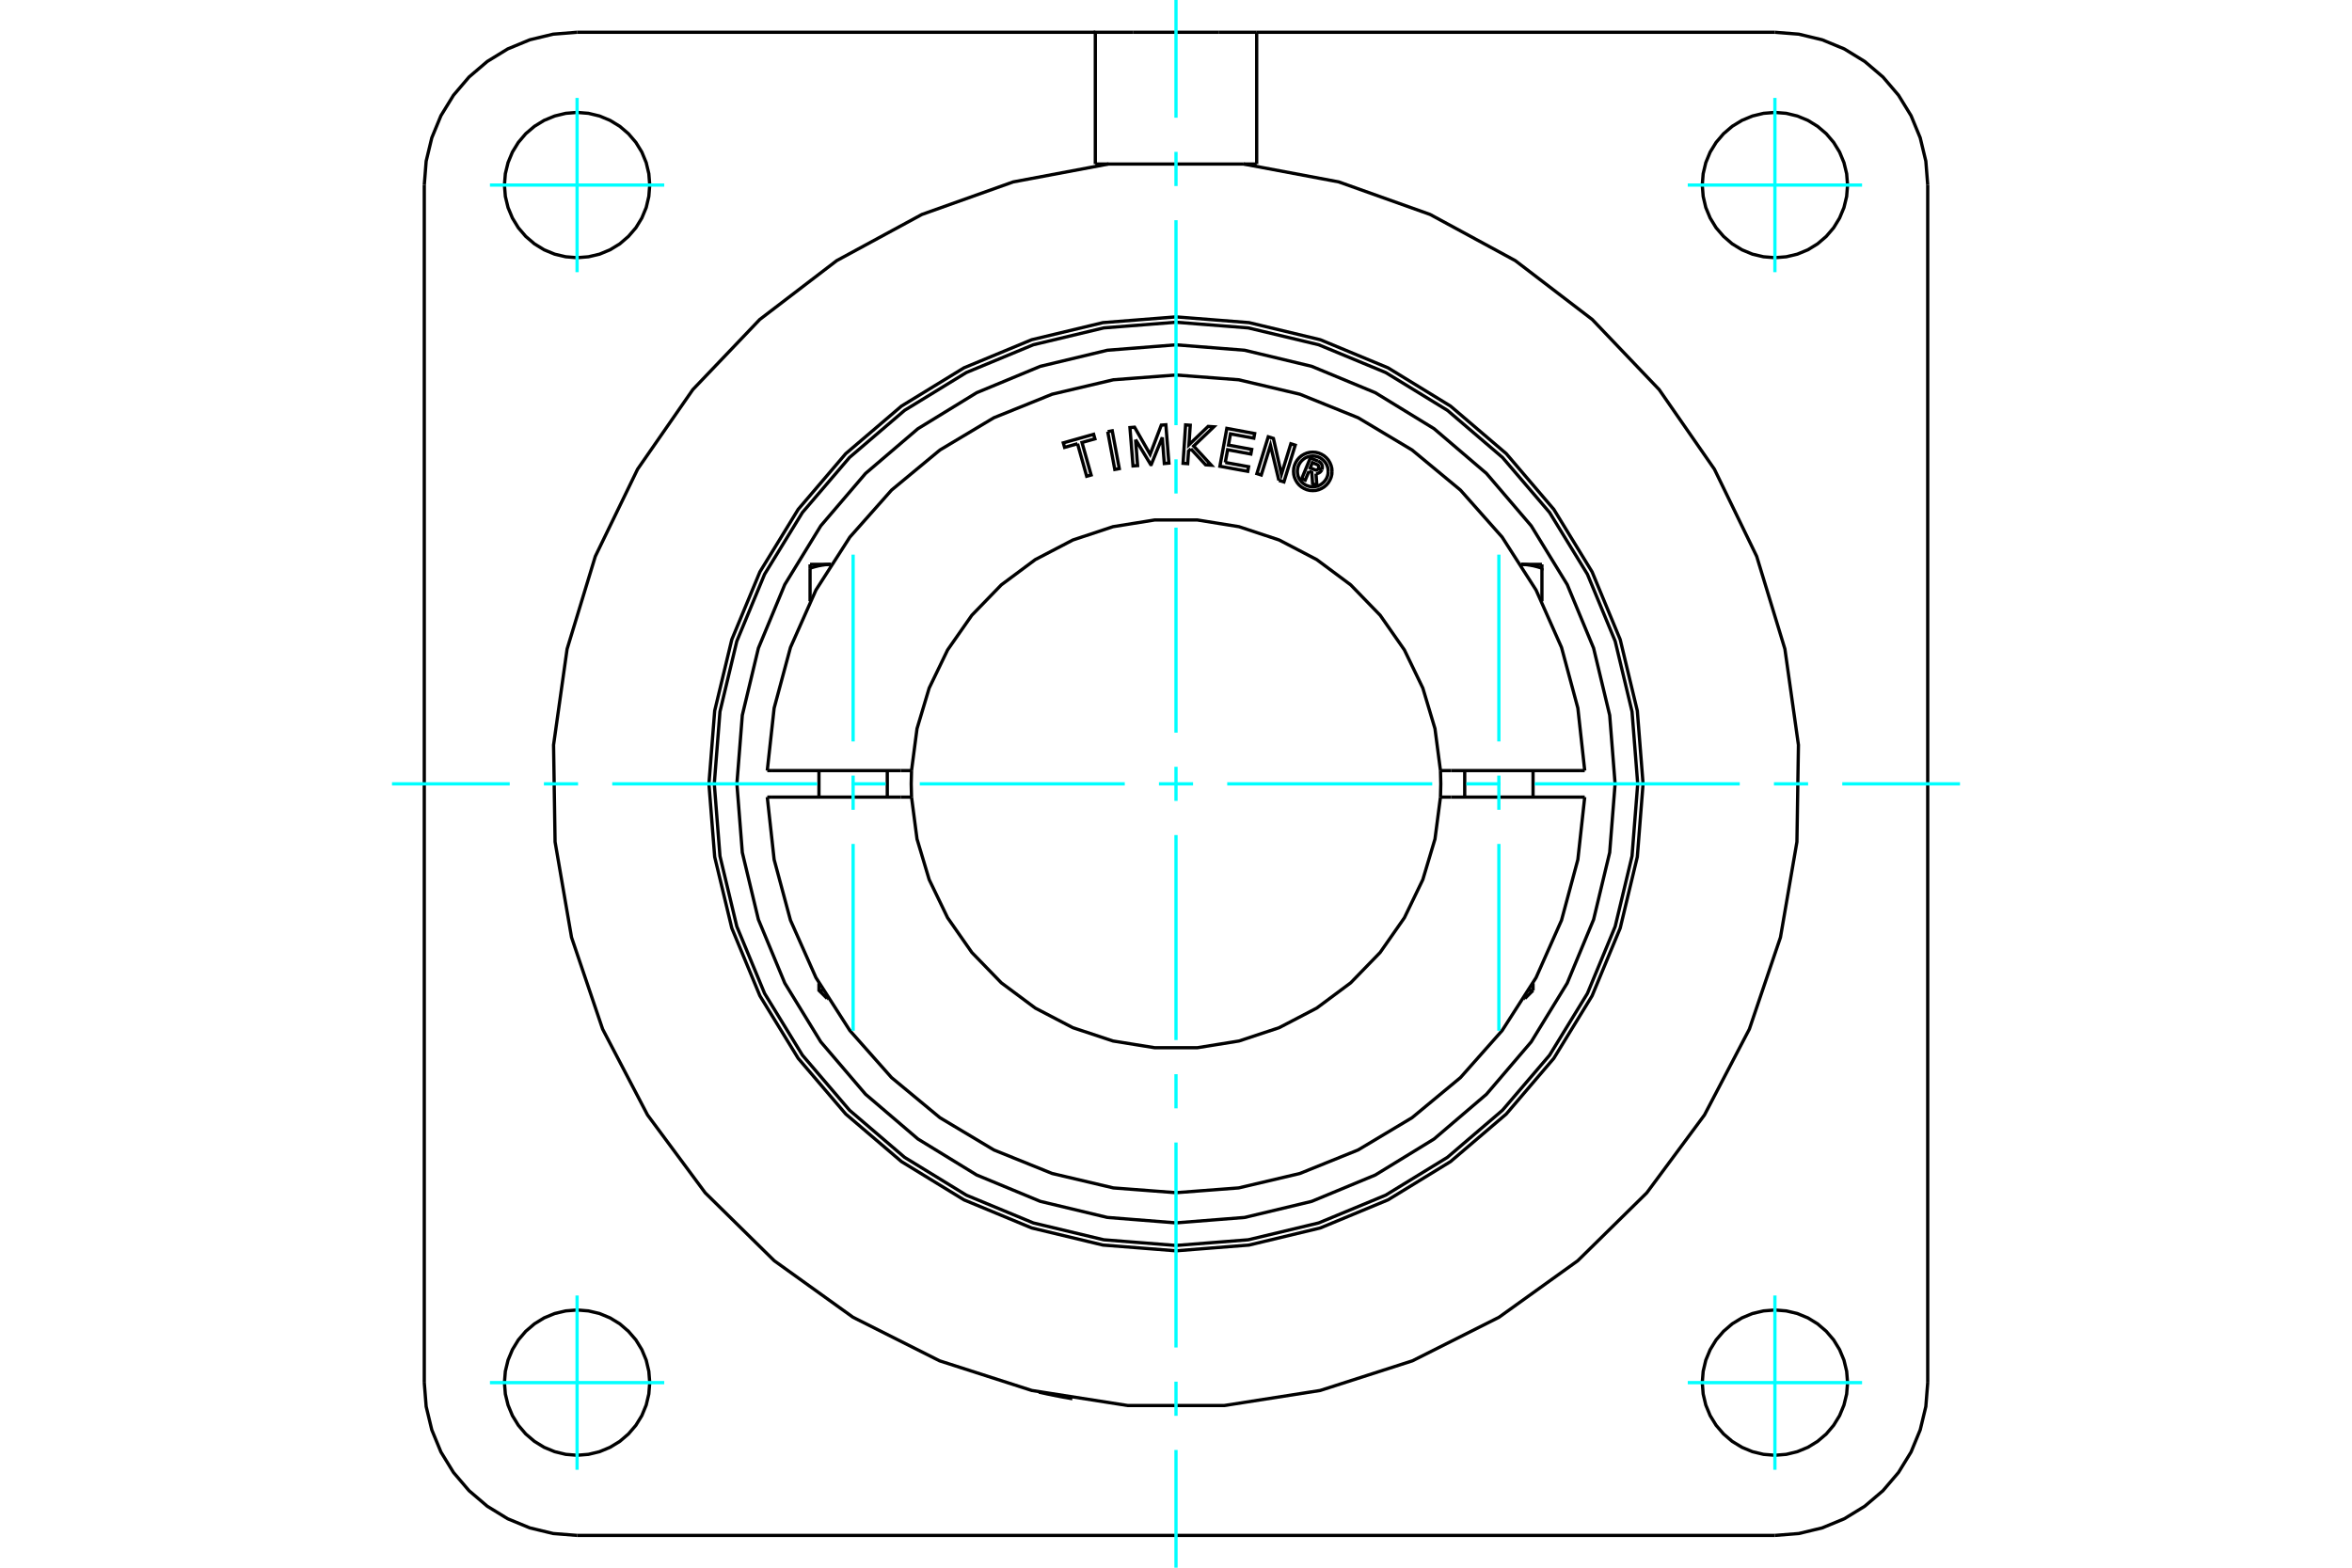 <?xml version="1.0" standalone="no"?>
<!DOCTYPE svg PUBLIC "-//W3C//DTD SVG 1.1//EN"
	"http://www.w3.org/Graphics/SVG/1.1/DTD/svg11.dtd">
<svg xmlns="http://www.w3.org/2000/svg" height="100%" width="100%" viewBox="0 0 36000 24000">
	<rect x="-1800" y="-1200" width="39600" height="26400" style="fill:#FFF"/>
	<g style="fill:none; fill-rule:evenodd" transform="matrix(1 0 0 1 0 0)">
		<g style="fill:none; stroke:#000; stroke-width:50; shape-rendering:geometricPrecision">
			<polyline points="16412,21413 16411,21413 16409,21412 16404,21411 16396,21410 16387,21408 16376,21407 16364,21404 16350,21402 16335,21399 16318,21396 16300,21393 16281,21390 16260,21386 16238,21382 16216,21378 16194,21373 16172,21369 16150,21365 16128,21360 16106,21356 16084,21351 16063,21347 16042,21343 16023,21339 16005,21335 15988,21331 15973,21328 15959,21325 15947,21322 15936,21320 15927,21318 15920,21316 15915,21315 15912,21315 15911,21314"/>
			<polyline points="16765,2511 16765,494 17341,494"/>
			<line x1="19235" y1="494" x2="19235" y2="2511"/>
			<line x1="18659" y1="494" x2="19235" y2="494"/>
			<line x1="17341" y1="494" x2="18659" y2="494"/>
			<line x1="19235" y1="494" x2="27167" y2="494"/>
			<line x1="8833" y1="494" x2="16765" y2="494"/>
			<line x1="16966" y1="2511" x2="16765" y2="2511"/>
			<polyline points="8833,494 8467,523 8110,609 7771,749 7458,941 7179,1179 6941,1458 6749,1771 6609,2110 6523,2467 6494,2833"/>
			<line x1="6494" y1="21167" x2="6494" y2="2833"/>
			<polyline points="6494,21167 6523,21533 6609,21890 6749,22229 6941,22542 7179,22821 7458,23059 7771,23251 8110,23391 8467,23477 8833,23506"/>
			<line x1="27167" y1="23506" x2="8833" y2="23506"/>
			<polyline points="27167,23506 27533,23477 27890,23391 28229,23251 28542,23059 28821,22821 29059,22542 29251,22229 29391,21890 29477,21533 29506,21167"/>
			<line x1="29506" y1="2833" x2="29506" y2="21167"/>
			<polyline points="29506,2833 29477,2467 29391,2110 29251,1771 29059,1458 28821,1179 28542,941 28229,749 27890,609 27533,523 27167,494"/>
			<line x1="19235" y1="2511" x2="19034" y2="2511"/>
			<polyline points="28279,2833 28265,2659 28224,2490 28157,2328 28066,2180 27953,2047 27820,1934 27672,1843 27510,1776 27341,1735 27167,1721 26993,1735 26823,1776 26662,1843 26513,1934 26381,2047 26267,2180 26176,2328 26109,2490 26069,2659 26055,2833 26069,3007 26109,3177 26176,3338 26267,3487 26381,3619 26513,3733 26662,3824 26823,3891 26993,3931 27167,3945 27341,3931 27510,3891 27672,3824 27820,3733 27953,3619 28066,3487 28157,3338 28224,3177 28265,3007 28279,2833"/>
			<polyline points="28279,21167 28265,20993 28224,20823 28157,20662 28066,20513 27953,20381 27820,20267 27672,20176 27510,20109 27341,20069 27167,20055 26993,20069 26823,20109 26662,20176 26513,20267 26381,20381 26267,20513 26176,20662 26109,20823 26069,20993 26055,21167 26069,21341 26109,21510 26176,21672 26267,21820 26381,21953 26513,22066 26662,22157 26823,22224 26993,22265 27167,22279 27341,22265 27510,22224 27672,22157 27820,22066 27953,21953 28066,21820 28157,21672 28224,21510 28265,21341 28279,21167"/>
			<polyline points="9945,21167 9931,20993 9891,20823 9824,20662 9733,20513 9619,20381 9487,20267 9338,20176 9177,20109 9007,20069 8833,20055 8659,20069 8490,20109 8328,20176 8180,20267 8047,20381 7934,20513 7843,20662 7776,20823 7735,20993 7721,21167 7735,21341 7776,21510 7843,21672 7934,21820 8047,21953 8180,22066 8328,22157 8490,22224 8659,22265 8833,22279 9007,22265 9177,22224 9338,22157 9487,22066 9619,21953 9733,21820 9824,21672 9891,21510 9931,21341 9945,21167"/>
			<polyline points="9945,2833 9931,2659 9891,2490 9824,2328 9733,2180 9619,2047 9487,1934 9338,1843 9177,1776 9007,1735 8833,1721 8659,1735 8490,1776 8328,1843 8180,1934 8047,2047 7934,2180 7843,2328 7776,2490 7735,2659 7721,2833 7735,3007 7776,3177 7843,3338 7934,3487 8047,3619 8180,3733 8328,3824 8490,3891 8659,3931 8833,3945 9007,3931 9177,3891 9338,3824 9487,3733 9619,3619 9733,3487 9824,3338 9891,3177 9931,3007 9945,2833"/>
			<polyline points="19034,2511 16966,2511 15508,2785 14111,3283 12807,3990 11629,4891 10605,5964 9759,7183 9112,8517 8680,9936 8473,11405 8496,12888 8748,14350 9224,15755 9911,17069 10794,18261 11851,19301 13056,20166 14381,20833 15793,21287 17258,21517 18742,21517 20207,21287 21619,20833 22944,20166 24149,19301 25206,18261 26089,17069 26776,15755 27252,14350 27504,12888 27527,11405 27320,9936 26888,8517 26241,7183 25395,5964 24371,4891 23193,3990 21889,3283 20492,2785 19034,2511"/>
			<polyline points="25149,12000 25061,10882 24799,9791 24369,8755 23783,7798 23055,6945 22202,6217 21245,5631 20209,5201 19118,4939 18000,4851 16882,4939 15791,5201 14755,5631 13798,6217 12945,6945 12217,7798 11631,8755 11201,9791 10939,10882 10851,12000 10939,13118 11201,14209 11631,15245 12217,16202 12945,17055 13798,17783 14755,18369 15791,18799 16882,19061 18000,19149 19118,19061 20209,18799 21245,18369 22202,17783 23055,17055 23783,16202 24369,15245 24799,14209 25061,13118 25149,12000"/>
			<line x1="12535" y1="15162" x2="12598" y2="15162"/>
			<line x1="12673" y1="15286" x2="12660" y2="15286"/>
			<polyline points="12399,8699 12410,8695 12420,8692 12429,8689 12439,8686 12449,8683 12459,8680 12468,8677 12478,8675 12487,8672 12497,8670 12506,8668 12515,8665 12524,8663 12533,8661 12543,8659 12552,8658 12561,8656 12570,8654 12579,8653 12587,8651 12596,8650 12605,8649 12614,8647 12623,8646 12632,8645 12640,8644 12649,8643 12658,8643 12667,8642 12675,8641 12684,8641 12693,8640 12701,8640 12710,8640 12719,8640"/>
			<line x1="12399" y1="9205" x2="12399" y2="8699"/>
			<line x1="12399" y1="8640" x2="12399" y2="8699"/>
			<line x1="12399" y1="8640" x2="12718" y2="8640"/>
			<line x1="23402" y1="15162" x2="23465" y2="15162"/>
			<line x1="23340" y1="15286" x2="23327" y2="15286"/>
			<line x1="23601" y1="9205" x2="23601" y2="8699"/>
			<polyline points="23281,8640 23290,8640 23299,8640 23307,8640 23316,8641 23325,8641 23333,8642 23342,8643 23351,8643 23360,8644 23368,8645 23377,8646 23386,8647 23395,8649 23404,8650 23413,8651 23421,8653 23430,8654 23439,8656 23448,8658 23457,8659 23467,8661 23476,8663 23485,8665 23494,8668 23503,8670 23513,8672 23522,8675 23532,8677 23541,8680 23551,8683 23561,8686 23571,8689 23580,8692 23590,8695 23601,8699 23601,8640"/>
			<line x1="23282" y1="8640" x2="23601" y2="8640"/>
			<polyline points="20035,7214 19978,7351 19924,7329 20056,7011 20174,7059"/>
			<polyline points="20233,7189 20238,7174 20240,7158 20240,7142 20237,7127 20232,7112 20224,7098 20214,7085 20202,7074 20189,7066 20174,7059"/>
			<polyline points="20233,7189 20183,7168 20185,7162 20185,7155 20185,7148 20184,7141 20182,7135 20179,7129 20175,7123 20170,7119 20164,7115 20158,7112 20087,7083 20054,7163 20126,7192 20132,7194 20139,7195 20146,7195 20152,7194 20159,7192 20165,7189 20170,7186 20175,7181 20179,7175 20182,7170 20233,7191"/>
			<polyline points="20143,7251 20159,7249 20175,7245 20190,7238 20204,7229 20215,7218 20225,7205 20233,7191"/>
			<polyline points="20143,7251 20156,7431 20091,7405 20079,7232 20035,7214"/>
			<polyline points="18754,7080 19111,7145 19098,7216 18672,7138 18778,6558 19204,6637 19191,6708 18834,6642 18803,6814 19159,6880 19146,6951 18790,6885 18754,7080"/>
			<polyline points="17381,6729 17412,7128 17342,7133 17295,6546 17366,6540 17604,6956 17775,6508 17845,6503 17891,7090 17821,7096 17790,6697 17621,7112 17613,7112 17381,6729"/>
			<polyline points="16493,6793 16295,6849 16275,6780 16739,6649 16759,6718 16561,6774 16701,7272 16633,7291 16493,6793"/>
			<polyline points="16955,6608 17024,6595 17132,7174 17063,7187 16955,6608"/>
			<polyline points="18227,6871 18192,6905 18179,7098 18108,7093 18147,6505 18218,6510 18198,6809 18492,6528 18579,6534 18270,6829 18540,7122 18453,7116 18227,6871"/>
			<polyline points="19575,7355 19446,6817 19305,7272 19238,7251 19412,6687 19491,6712 19614,7261 19758,6794 19825,6815 19652,7378 19575,7355"/>
			<polyline points="20388,7217 20385,7170 20374,7126 20356,7083 20332,7043 20302,7008 20267,6978 20227,6954 20185,6936 20140,6925 20094,6922 20047,6925 20002,6936 19960,6954 19920,6978 19885,7008 19855,7043 19831,7083 19813,7126 19802,7170 19799,7217 19802,7263 19813,7308 19831,7350 19855,7390 19885,7425 19920,7455 19960,7479 20002,7497 20047,7508 20094,7511 20140,7508 20185,7497 20227,7479 20267,7455 20302,7425 20332,7390 20356,7350 20374,7308 20385,7263 20388,7217"/>
			<polyline points="20329,7217 20327,7180 20318,7144 20304,7110 20284,7078 20260,7050 20232,7026 20201,7006 20166,6992 20130,6984 20094,6981 20057,6984 20021,6992 19986,7006 19955,7026 19927,7050 19903,7078 19883,7110 19869,7144 19861,7180 19858,7217 19861,7254 19869,7290 19883,7324 19903,7355 19927,7383 19955,7407 19986,7427 20021,7441 20057,7450 20094,7453 20130,7450 20166,7441 20201,7427 20232,7407 20260,7383 20284,7355 20304,7324 20318,7290 20327,7254 20329,7217"/>
			<line x1="13790" y1="11797" x2="13952" y2="11797"/>
			<line x1="11822" y1="11797" x2="13790" y2="11797"/>
			<line x1="11744" y1="11797" x2="11822" y2="11797"/>
			<line x1="11822" y1="12203" x2="11744" y2="12203"/>
			<line x1="13790" y1="12203" x2="11822" y2="12203"/>
			<line x1="13952" y1="12203" x2="13790" y2="12203"/>
			<line x1="22210" y1="12203" x2="22048" y2="12203"/>
			<line x1="24178" y1="12203" x2="22210" y2="12203"/>
			<line x1="24256" y1="12203" x2="24178" y2="12203"/>
			<polyline points="13952,11797 13947,12000 13952,12203"/>
			<polyline points="22048,12203 22053,12000 22048,11797"/>
			<line x1="24178" y1="11797" x2="24256" y2="11797"/>
			<line x1="22210" y1="11797" x2="24178" y2="11797"/>
			<line x1="22048" y1="11797" x2="22210" y2="11797"/>
			<polyline points="11744,12203 11849,13159 12099,14088 12489,14967 13008,15777 13646,16497 14387,17111 15213,17605 16104,17965 17041,18186 18000,18259 18959,18186 19896,17965 20787,17605 21613,17111 22354,16497 22992,15777 23511,14967 23901,14088 24151,13159 24256,12203"/>
			<polyline points="13952,12203 14036,12845 14222,13466 14504,14050 14875,14581 15326,15046 15846,15433 16421,15733 17036,15937 17676,16040 18324,16040 18964,15937 19579,15733 20154,15433 20674,15046 21125,14581 21496,14050 21778,13466 21964,12845 22048,12203"/>
			<polyline points="22048,11797 21964,11155 21778,10534 21496,9950 21125,9419 20674,8954 20154,8567 19579,8267 18964,8063 18324,7960 17676,7960 17036,8063 16421,8267 15846,8567 15326,8954 14875,9419 14504,9950 14222,10534 14036,11155 13952,11797"/>
			<polyline points="24256,11797 24151,10841 23901,9912 23511,9033 22992,8223 22354,7503 21613,6889 20787,6395 19896,6035 18959,5814 18000,5741 17041,5814 16104,6035 15213,6395 14387,6889 13646,7503 13008,8223 12489,9033 12099,9912 11849,10841 11744,11797"/>
			<polyline points="25067,12000 24980,10894 24722,9816 24297,8791 23718,7846 22997,7003 22154,6282 21209,5703 20184,5278 19106,5020 18000,4933 16894,5020 15816,5278 14791,5703 13846,6282 13003,7003 12282,7846 11703,8791 11278,9816 11020,10894 10933,12000 11020,13106 11278,14184 11703,15209 12282,16154 13003,16997 13846,17718 14791,18297 15816,18722 16894,18980 18000,19067 19106,18980 20184,18722 21209,18297 22154,17718 22997,16997 23718,16154 24297,15209 24722,14184 24980,13106 25067,12000"/>
			<polyline points="24721,12000 24638,10949 24392,9923 23988,8949 23437,8050 22752,7248 21950,6563 21051,6012 20077,5608 19051,5362 18000,5279 16949,5362 15923,5608 14949,6012 14050,6563 13248,7248 12563,8050 12012,8949 11608,9923 11362,10949 11279,12000 11362,13051 11608,14077 12012,15051 12563,15950 13248,16752 14050,17437 14949,17988 15923,18392 16949,18638 18000,18721 19051,18638 20077,18392 21051,17988 21950,17437 22752,16752 23437,15950 23988,15051 24392,14077 24638,13051 24721,12000"/>
			<line x1="13581" y1="12203" x2="13581" y2="11797"/>
			<line x1="12535" y1="11797" x2="12535" y2="12203"/>
			<polyline points="12535,15053 12535,15162 12660,15286"/>
			<line x1="23465" y1="12203" x2="23465" y2="11797"/>
			<line x1="22419" y1="11797" x2="22419" y2="12203"/>
			<line x1="23465" y1="15162" x2="23465" y2="15053"/>
			<line x1="23340" y1="15286" x2="23465" y2="15162"/>
		</g>
		<g style="fill:none; stroke:#0FF; stroke-width:50; shape-rendering:geometricPrecision">
			<line x1="18000" y1="24000" x2="18000" y2="22198"/>
			<line x1="18000" y1="21675" x2="18000" y2="21152"/>
			<line x1="18000" y1="20629" x2="18000" y2="17491"/>
			<line x1="18000" y1="16968" x2="18000" y2="16445"/>
			<line x1="18000" y1="15922" x2="18000" y2="12784"/>
			<line x1="18000" y1="12261" x2="18000" y2="11739"/>
			<line x1="18000" y1="11216" x2="18000" y2="8078"/>
			<line x1="18000" y1="7555" x2="18000" y2="7032"/>
			<line x1="18000" y1="6509" x2="18000" y2="3371"/>
			<line x1="18000" y1="2848" x2="18000" y2="2325"/>
			<line x1="18000" y1="1802" x2="18000" y2="0"/>
			<line x1="6000" y1="12000" x2="7802" y2="12000"/>
			<line x1="8325" y1="12000" x2="8848" y2="12000"/>
			<line x1="9371" y1="12000" x2="12509" y2="12000"/>
			<line x1="13032" y1="12000" x2="13555" y2="12000"/>
			<line x1="14078" y1="12000" x2="17216" y2="12000"/>
			<line x1="17739" y1="12000" x2="18261" y2="12000"/>
			<line x1="18784" y1="12000" x2="21922" y2="12000"/>
			<line x1="22445" y1="12000" x2="22968" y2="12000"/>
			<line x1="23491" y1="12000" x2="26629" y2="12000"/>
			<line x1="27152" y1="12000" x2="27675" y2="12000"/>
			<line x1="28198" y1="12000" x2="30000" y2="12000"/>
			<line x1="8833" y1="4167" x2="8833" y2="1499"/>
			<line x1="7499" y1="2833" x2="10167" y2="2833"/>
			<line x1="7499" y1="21167" x2="10167" y2="21167"/>
			<line x1="8833" y1="22501" x2="8833" y2="19833"/>
			<line x1="27167" y1="22501" x2="27167" y2="19833"/>
			<line x1="25833" y1="21167" x2="28501" y2="21167"/>
			<line x1="25833" y1="2833" x2="28501" y2="2833"/>
			<line x1="27167" y1="4167" x2="27167" y2="1499"/>
			<line x1="13058" y1="15780" x2="13058" y2="12920"/>
			<line x1="13058" y1="12397" x2="13058" y2="11874"/>
			<line x1="13058" y1="11351" x2="13058" y2="8491"/>
			<line x1="22942" y1="15780" x2="22942" y2="12920"/>
			<line x1="22942" y1="12397" x2="22942" y2="11874"/>
			<line x1="22942" y1="11351" x2="22942" y2="8491"/>
		</g>
	</g>
</svg>
